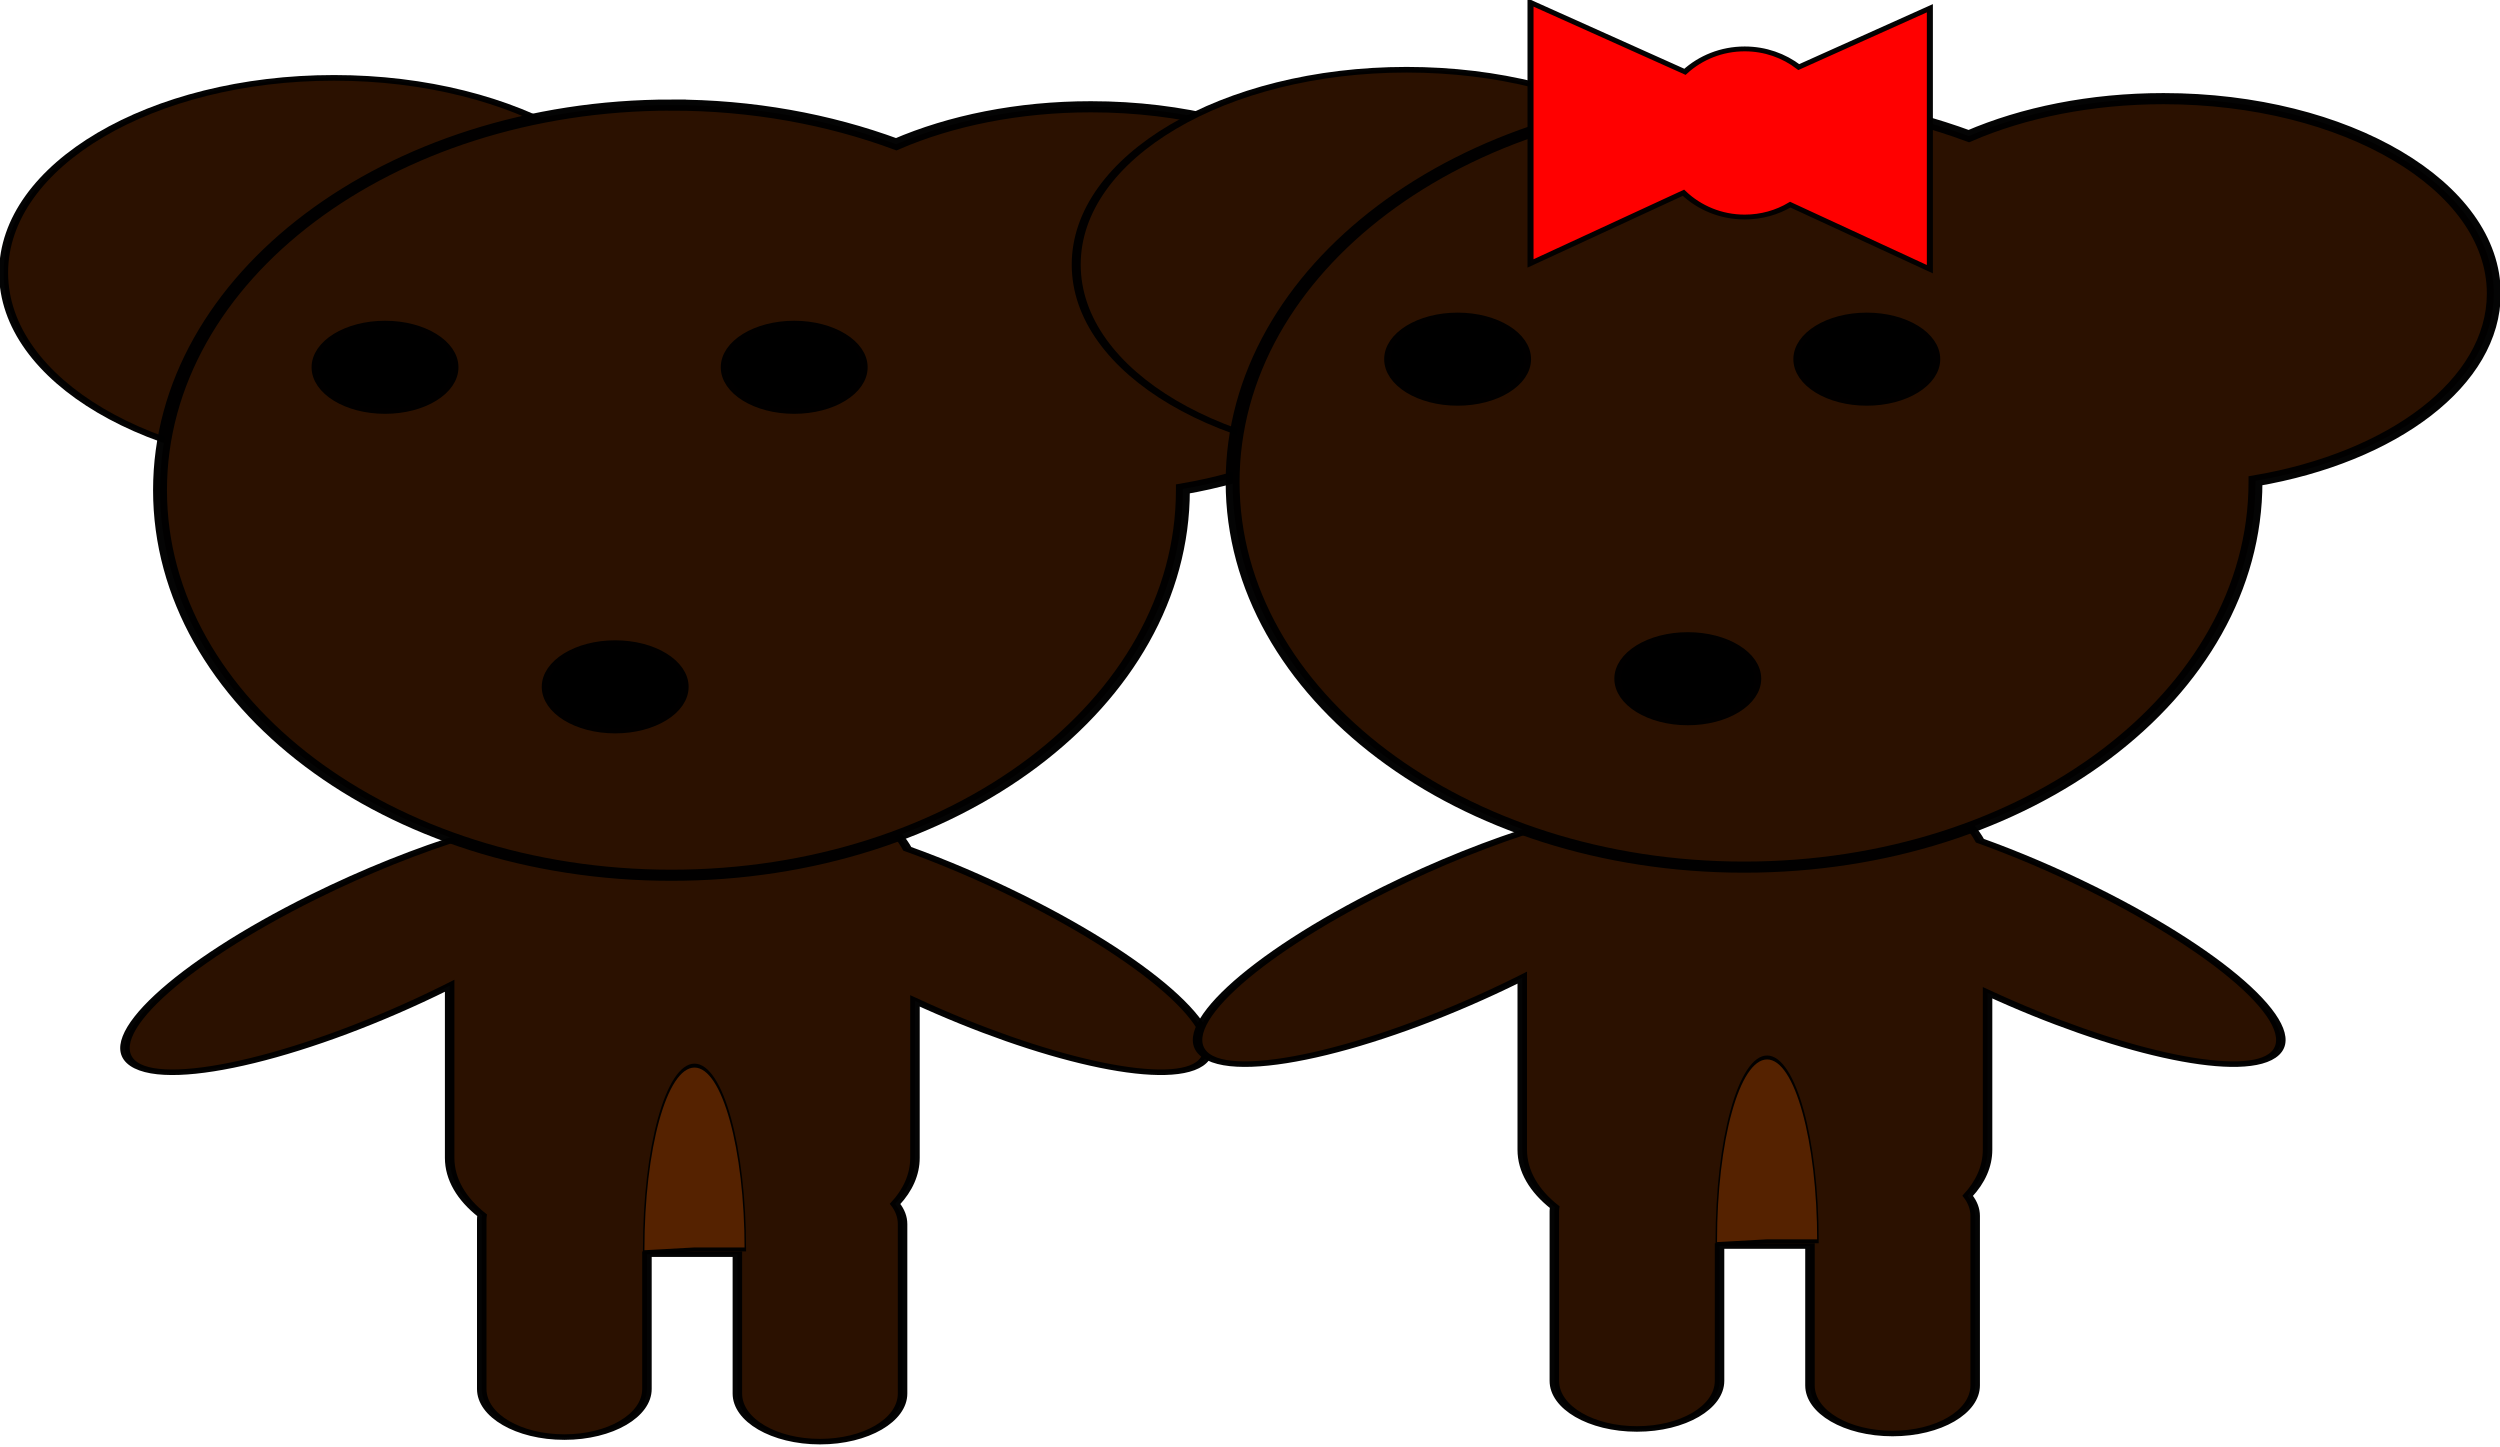 <?xml version="1.0" encoding="UTF-8" standalone="no"?>
<!-- Created with Inkscape (http://www.inkscape.org/) -->

<svg
   xmlns:dc="http://purl.org/dc/elements/1.1/"
   xmlns:cc="http://creativecommons.org/ns#"
   xmlns:rdf="http://www.w3.org/1999/02/22-rdf-syntax-ns#"
   xmlns:svg="http://www.w3.org/2000/svg"
   xmlns="http://www.w3.org/2000/svg"
   xmlns:sodipodi="http://sodipodi.sourceforge.net/DTD/sodipodi-0.dtd"
   xmlns:inkscape="http://www.inkscape.org/namespaces/inkscape"
   width="698.265"
   height="404.133"
   id="svg2"
   version="1.1"
   inkscape:version="0.47 r22583"
   sodipodi:docname="thebear.pdf">
  <defs
     id="defs4">
    <inkscape:perspective
       sodipodi:type="inkscape:persp3d"
       inkscape:vp_x="0 : 526.18109 : 1"
       inkscape:vp_y="0 : 1000 : 0"
       inkscape:vp_z="744.09448 : 526.18109 : 1"
       inkscape:persp3d-origin="372.04724 : 350.78739 : 1"
       id="perspective10" />
    <inkscape:perspective
       id="perspective2832"
       inkscape:persp3d-origin="0.5 : 0.33333333 : 1"
       inkscape:vp_z="1 : 0.5 : 1"
       inkscape:vp_y="0 : 1000 : 0"
       inkscape:vp_x="0 : 0.5 : 1"
       sodipodi:type="inkscape:persp3d" />
    <inkscape:perspective
       id="perspective2856"
       inkscape:persp3d-origin="0.5 : 0.33333333 : 1"
       inkscape:vp_z="1 : 0.5 : 1"
       inkscape:vp_y="0 : 1000 : 0"
       inkscape:vp_x="0 : 0.5 : 1"
       sodipodi:type="inkscape:persp3d" />
    <inkscape:perspective
       id="perspective2880"
       inkscape:persp3d-origin="0.5 : 0.33333333 : 1"
       inkscape:vp_z="1 : 0.5 : 1"
       inkscape:vp_y="0 : 1000 : 0"
       inkscape:vp_x="0 : 0.5 : 1"
       sodipodi:type="inkscape:persp3d" />
    <inkscape:perspective
       id="perspective2907"
       inkscape:persp3d-origin="0.5 : 0.33333333 : 1"
       inkscape:vp_z="1 : 0.5 : 1"
       inkscape:vp_y="0 : 1000 : 0"
       inkscape:vp_x="0 : 0.5 : 1"
       sodipodi:type="inkscape:persp3d" />
    <inkscape:perspective
       id="perspective2929"
       inkscape:persp3d-origin="0.5 : 0.33333333 : 1"
       inkscape:vp_z="1 : 0.5 : 1"
       inkscape:vp_y="0 : 1000 : 0"
       inkscape:vp_x="0 : 0.5 : 1"
       sodipodi:type="inkscape:persp3d" />
    <inkscape:perspective
       id="perspective2962"
       inkscape:persp3d-origin="0.5 : 0.33333333 : 1"
       inkscape:vp_z="1 : 0.5 : 1"
       inkscape:vp_y="0 : 1000 : 0"
       inkscape:vp_x="0 : 0.5 : 1"
       sodipodi:type="inkscape:persp3d" />
    <inkscape:perspective
       id="perspective2986"
       inkscape:persp3d-origin="0.5 : 0.33333333 : 1"
       inkscape:vp_z="1 : 0.5 : 1"
       inkscape:vp_y="0 : 1000 : 0"
       inkscape:vp_x="0 : 0.5 : 1"
       sodipodi:type="inkscape:persp3d" />
    <inkscape:perspective
       id="perspective3026"
       inkscape:persp3d-origin="0.5 : 0.33333333 : 1"
       inkscape:vp_z="1 : 0.5 : 1"
       inkscape:vp_y="0 : 1000 : 0"
       inkscape:vp_x="0 : 0.5 : 1"
       sodipodi:type="inkscape:persp3d" />
    <inkscape:perspective
       id="perspective3080"
       inkscape:persp3d-origin="0.5 : 0.33333333 : 1"
       inkscape:vp_z="1 : 0.5 : 1"
       inkscape:vp_y="0 : 1000 : 0"
       inkscape:vp_x="0 : 0.5 : 1"
       sodipodi:type="inkscape:persp3d" />
  </defs>
  <sodipodi:namedview
     id="base"
     pagecolor="#ffffff"
     bordercolor="#666666"
     borderopacity="1.0"
     inkscape:pageopacity="0.0"
     inkscape:pageshadow="2"
     inkscape:zoom="0.35"
     inkscape:cx="359.68168"
     inkscape:cy="250.87888"
     inkscape:document-units="px"
     inkscape:current-layer="layer1"
     showgrid="false"
     inkscape:window-width="1022"
     inkscape:window-height="688"
     inkscape:window-x="0"
     inkscape:window-y="27"
     inkscape:window-maximized="1" />
  <g
     inkscape:label="Layer 1"
     inkscape:groupmode="layer"
     id="layer1"
     transform="translate(-15.318,-372.927)">
    <g
       id="g3108"
       transform="matrix(1,0,0,0.801,-17.143,26.205)">
      <g
         transform="translate(1.0447252e-5,2.5363228e-5)"
         id="g3007">
        <g
           id="g3003"
           transform="matrix(0.769,0,0,0.559,516.358,457.49)">
          <path
             id="rect2950"
             d="m -405.844,443.562 c -23.687,0 -44.077,13.585 -53.875,33.406 -17.297,9.109 -36.643,22.248 -55.781,38.531 -49.275,41.924 -78.449,88.564 -65.156,104.188 13.293,15.624 64.006,-5.67 113.281,-47.594 0.485,-0.413 0.956,-0.836 1.438,-1.25 l 0,107.375 c 0,13.442 4.379,25.793 11.781,35.781 -0.075,0.87 -0.125,1.766 -0.125,2.656 l 0,105.719 c 0,16.62 13.38,30 30,30 16.62,0 30,-13.38 30,-30 l 0,-84.094 32.844,0 0,86.938 c 0,16.62 13.38,30 30,30 16.62,0 30,-13.38 30,-30 l 0,-105.719 c 0,-4.492 -0.964,-8.744 -2.719,-12.562 4.623,-8.521 7.219,-18.306 7.219,-28.719 l 0,-97.938 c 45.961,36.424 90.918,53.974 103.312,39.406 13.293,-15.624 -15.881,-62.264 -65.156,-104.188 -13.818,-11.756 -27.749,-21.907 -40.938,-30.062 -7.682,-24.327 -30.35,-41.875 -57.281,-41.875 l -48.844,0 z"
             style="color:#000000;fill:#2b1100;fill-opacity:1;fill-rule:nonzero;stroke:#000000;stroke-width:3.45;stroke-miterlimit:4;stroke-opacity:0.984;stroke-dasharray:none;marker:none;visibility:visible;display:inline;overflow:visible;enable-background:accumulate" />
          <path
             transform="matrix(0.142,0,0,-0.632,-315.132,825.282)"
             sodipodi:end="3.1569595"
             sodipodi:start="0"
             d="m -305.714,142.362 c 0,100.2 -58.203,181.429 -130,181.429 -71.797,0 -130,-81.228 -130,-181.429 0,-0.929 0.005,-1.859 0.015,-2.788 l 129.985,2.788 z"
             sodipodi:ry="181.42857"
             sodipodi:rx="130"
             sodipodi:cy="142.36218"
             sodipodi:cx="-435.71429"
             id="path3001"
             style="color:#000000;fill:#552200;fill-opacity:1;fill-rule:nonzero;stroke:#000000;stroke-width:3.882;stroke-miterlimit:4;stroke-opacity:0.984;stroke-dasharray:none;marker:none;visibility:visible;display:inline;overflow:visible;enable-background:accumulate"
             sodipodi:type="arc" />
        </g>
        <g
           id="g2943">
          <path
             d="m 388.571,606.648 c 0,74.164 -63.959,134.286 -142.857,134.286 -78.898,0 -142.857,-60.122 -142.857,-134.286 0,-74.164 63.959,-134.286 142.857,-134.286 78.898,0 142.857,60.122 142.857,134.286 z"
             sodipodi:ry="134.28572"
             sodipodi:rx="142.85715"
             sodipodi:cy="606.64789"
             sodipodi:cx="245.71428"
             id="path2846-5"
             style="color:#000000;fill:#2b1100;fill-opacity:1;fill-rule:nonzero;stroke:#000000;stroke-width:3.882;stroke-miterlimit:4;stroke-opacity:0.984;stroke-dasharray:none;marker:none;visibility:visible;display:inline;overflow:visible;enable-background:accumulate"
             sodipodi:type="arc"
             transform="matrix(0.646,0,0,0.506,-32.973,220.997)" />
          <path
             id="path2846"
             d="m 220,469.5 c -78.898,0 -142.844,60.117 -142.844,134.281 0,74.164 63.946,134.281 142.844,134.281 78.898,0 142.844,-60.117 142.844,-134.281 0,-0.146 5e-4,-0.291 0,-0.438 38.434,-8.206 66.562,-34.319 66.562,-65.281 0,-37.541 -41.296,-67.969 -92.25,-67.969 -20.329,0 -39.128,4.855 -54.375,13.062 C 263.83,474.425 242.528,469.5 220,469.5 z"
             style="color:#000000;fill:#2b1100;fill-opacity:1;fill-rule:nonzero;stroke:#000000;stroke-width:3.882;stroke-miterlimit:4;stroke-opacity:0.984;stroke-dasharray:none;marker:none;visibility:visible;display:inline;overflow:visible;enable-background:accumulate" />
          <path
             d="m 222.857,672.362 c 0,7.89 -8.315,14.286 -18.571,14.286 -10.257,0 -18.571,-6.396 -18.571,-14.286 0,-7.89 8.315,-14.286 18.571,-14.286 10.257,0 18.571,6.396 18.571,14.286 z"
             sodipodi:ry="14.285714"
             sodipodi:rx="18.571428"
             sodipodi:cy="672.36218"
             sodipodi:cx="204.28572"
             id="path2897"
             style="color:#000000;fill:#000000;fill-opacity:1;fill-rule:nonzero;stroke:#000000;stroke-width:3.882;stroke-miterlimit:4;stroke-opacity:0.984;stroke-dasharray:none;marker:none;visibility:visible;display:inline;overflow:visible;enable-background:accumulate"
             sodipodi:type="arc" />
          <path
             d="m 222.857,672.362 c 0,7.89 -8.315,14.286 -18.571,14.286 -10.257,0 -18.571,-6.396 -18.571,-14.286 0,-7.89 8.315,-14.286 18.571,-14.286 10.257,0 18.571,6.396 18.571,14.286 z"
             sodipodi:ry="14.285714"
             sodipodi:rx="18.571428"
             sodipodi:cy="672.36218"
             sodipodi:cx="204.28572"
             id="path2897-4"
             style="color:#000000;fill:#000000;fill-opacity:1;fill-rule:nonzero;stroke:#000000;stroke-width:3.882;stroke-miterlimit:4;stroke-opacity:0.984;stroke-dasharray:none;marker:none;visibility:visible;display:inline;overflow:visible;enable-background:accumulate"
             sodipodi:type="arc"
             transform="translate(-64.286,-111.429)" />
          <path
             d="m 222.857,672.362 c 0,7.89 -8.315,14.286 -18.571,14.286 -10.257,0 -18.571,-6.396 -18.571,-14.286 0,-7.89 8.315,-14.286 18.571,-14.286 10.257,0 18.571,6.396 18.571,14.286 z"
             sodipodi:ry="14.285714"
             sodipodi:rx="18.571428"
             sodipodi:cy="672.36218"
             sodipodi:cx="204.28572"
             id="path2897-4-8"
             style="color:#000000;fill:#000000;fill-opacity:1;fill-rule:nonzero;stroke:#000000;stroke-width:3.882;stroke-miterlimit:4;stroke-opacity:0.984;stroke-dasharray:none;marker:none;visibility:visible;display:inline;overflow:visible;enable-background:accumulate"
             sodipodi:type="arc"
             transform="translate(50,-111.429)" />
        </g>
      </g>
      <g
         transform="translate(-200,-11.429)"
         id="g3095">
        <g
           id="g3007-7"
           transform="translate(499.583,8.596)">
          <g
             transform="matrix(0.769,0,0,0.559,516.358,457.49)"
             id="g3003-2">
            <path
               style="color:#000000;fill:#2b1100;fill-opacity:1;fill-rule:nonzero;stroke:#000000;stroke-width:3.45;stroke-miterlimit:4;stroke-opacity:0.984;stroke-dasharray:none;marker:none;visibility:visible;display:inline;overflow:visible;enable-background:accumulate"
               d="m -405.844,443.562 c -23.687,0 -44.077,13.585 -53.875,33.406 -17.297,9.109 -36.643,22.248 -55.781,38.531 -49.275,41.924 -78.449,88.564 -65.156,104.188 13.293,15.624 64.006,-5.67 113.281,-47.594 0.485,-0.413 0.956,-0.836 1.438,-1.25 l 0,107.375 c 0,13.442 4.379,25.793 11.781,35.781 -0.075,0.87 -0.125,1.766 -0.125,2.656 l 0,105.719 c 0,16.62 13.38,30 30,30 16.62,0 30,-13.38 30,-30 l 0,-84.094 32.844,0 0,86.938 c 0,16.62 13.38,30 30,30 16.62,0 30,-13.38 30,-30 l 0,-105.719 c 0,-4.492 -0.964,-8.744 -2.719,-12.562 4.623,-8.521 7.219,-18.306 7.219,-28.719 l 0,-97.938 c 45.961,36.424 90.918,53.974 103.312,39.406 13.293,-15.624 -15.881,-62.264 -65.156,-104.188 -13.818,-11.756 -27.749,-21.907 -40.938,-30.062 -7.682,-24.327 -30.35,-41.875 -57.281,-41.875 l -48.844,0 z"
               id="rect2950-7" />
            <path
               sodipodi:type="arc"
               style="color:#000000;fill:#552200;fill-opacity:1;fill-rule:nonzero;stroke:#000000;stroke-width:3.882;stroke-miterlimit:4;stroke-opacity:0.984;stroke-dasharray:none;marker:none;visibility:visible;display:inline;overflow:visible;enable-background:accumulate"
               id="path3001-2"
               sodipodi:cx="-435.71429"
               sodipodi:cy="142.36218"
               sodipodi:rx="130"
               sodipodi:ry="181.42857"
               d="m -305.714,142.362 c 0,100.2 -58.203,181.429 -130,181.429 -71.797,0 -130,-81.228 -130,-181.429 0,-0.929 0.005,-1.859 0.015,-2.788 l 129.985,2.788 z"
               sodipodi:start="0"
               sodipodi:end="3.1569595"
               transform="matrix(0.142,0,0,-0.632,-315.132,825.282)" />
          </g>
          <g
             id="g2943-2">
            <path
               transform="matrix(0.646,0,0,0.506,-32.973,220.997)"
               sodipodi:type="arc"
               style="color:#000000;fill:#2b1100;fill-opacity:1;fill-rule:nonzero;stroke:#000000;stroke-width:3.882;stroke-miterlimit:4;stroke-opacity:0.984;stroke-dasharray:none;marker:none;visibility:visible;display:inline;overflow:visible;enable-background:accumulate"
               id="path2846-5-6"
               sodipodi:cx="245.71428"
               sodipodi:cy="606.64789"
               sodipodi:rx="142.85715"
               sodipodi:ry="134.28572"
               d="m 388.571,606.648 c 0,74.164 -63.959,134.286 -142.857,134.286 -78.898,0 -142.857,-60.122 -142.857,-134.286 0,-74.164 63.959,-134.286 142.857,-134.286 78.898,0 142.857,60.122 142.857,134.286 z" />
            <path
               style="color:#000000;fill:#2b1100;fill-opacity:1;fill-rule:nonzero;stroke:#000000;stroke-width:3.882;stroke-miterlimit:4;stroke-opacity:0.984;stroke-dasharray:none;marker:none;visibility:visible;display:inline;overflow:visible;enable-background:accumulate"
               d="m 220,469.5 c -78.898,0 -142.844,60.117 -142.844,134.281 0,74.164 63.946,134.281 142.844,134.281 78.898,0 142.844,-60.117 142.844,-134.281 0,-0.146 5e-4,-0.291 0,-0.438 38.434,-8.206 66.562,-34.319 66.562,-65.281 0,-37.541 -41.296,-67.969 -92.25,-67.969 -20.329,0 -39.128,4.855 -54.375,13.062 C 263.83,474.425 242.528,469.5 220,469.5 z"
               id="path2846-1" />
            <path
               sodipodi:type="arc"
               style="color:#000000;fill:#000000;fill-opacity:1;fill-rule:nonzero;stroke:#000000;stroke-width:3.882;stroke-miterlimit:4;stroke-opacity:0.984;stroke-dasharray:none;marker:none;visibility:visible;display:inline;overflow:visible;enable-background:accumulate"
               id="path2897-0"
               sodipodi:cx="204.28572"
               sodipodi:cy="672.36218"
               sodipodi:rx="18.571428"
               sodipodi:ry="14.285714"
               d="m 222.857,672.362 c 0,7.89 -8.315,14.286 -18.571,14.286 -10.257,0 -18.571,-6.396 -18.571,-14.286 0,-7.89 8.315,-14.286 18.571,-14.286 10.257,0 18.571,6.396 18.571,14.286 z" />
            <path
               transform="translate(-64.286,-111.429)"
               sodipodi:type="arc"
               style="color:#000000;fill:#000000;fill-opacity:1;fill-rule:nonzero;stroke:#000000;stroke-width:3.882;stroke-miterlimit:4;stroke-opacity:0.984;stroke-dasharray:none;marker:none;visibility:visible;display:inline;overflow:visible;enable-background:accumulate"
               id="path2897-4-6"
               sodipodi:cx="204.28572"
               sodipodi:cy="672.36218"
               sodipodi:rx="18.571428"
               sodipodi:ry="14.285714"
               d="m 222.857,672.362 c 0,7.89 -8.315,14.286 -18.571,14.286 -10.257,0 -18.571,-6.396 -18.571,-14.286 0,-7.89 8.315,-14.286 18.571,-14.286 10.257,0 18.571,6.396 18.571,14.286 z" />
            <path
               transform="translate(50,-111.429)"
               sodipodi:type="arc"
               style="color:#000000;fill:#000000;fill-opacity:1;fill-rule:nonzero;stroke:#000000;stroke-width:3.882;stroke-miterlimit:4;stroke-opacity:0.984;stroke-dasharray:none;marker:none;visibility:visible;display:inline;overflow:visible;enable-background:accumulate"
               id="path2897-4-8-1"
               sodipodi:cx="204.28572"
               sodipodi:cy="672.36218"
               sodipodi:rx="18.571428"
               sodipodi:ry="14.285714"
               d="m 222.857,672.362 c 0,7.89 -8.315,14.286 -18.571,14.286 -10.257,0 -18.571,-6.396 -18.571,-14.286 0,-7.89 8.315,-14.286 18.571,-14.286 10.257,0 18.571,6.396 18.571,14.286 z" />
          </g>
        </g>
        <path
           style="color:#000000;fill:#ff0000;fill-opacity:1;fill-rule:nonzero;stroke:#000000;stroke-width:1.688;stroke-miterlimit:4;stroke-opacity:0.984;stroke-dasharray:none;marker:none;visibility:visible;display:inline;overflow:visible;enable-background:accumulate"
           d="m 659.943,445.162 0,90.986 42.718,-24.649 c 4.395,5.236 10.439,8.469 17.108,8.469 4.662,0 9.022,-1.575 12.723,-4.315 l 38.993,22.506 0,-91 -36.61,20.524 c -4.151,-3.969 -9.395,-6.341 -15.105,-6.341 -6.462,0 -12.333,3.036 -16.689,7.988 L 659.943,445.162 z"
           id="path3067" />
      </g>
    </g>
  </g>
</svg>
